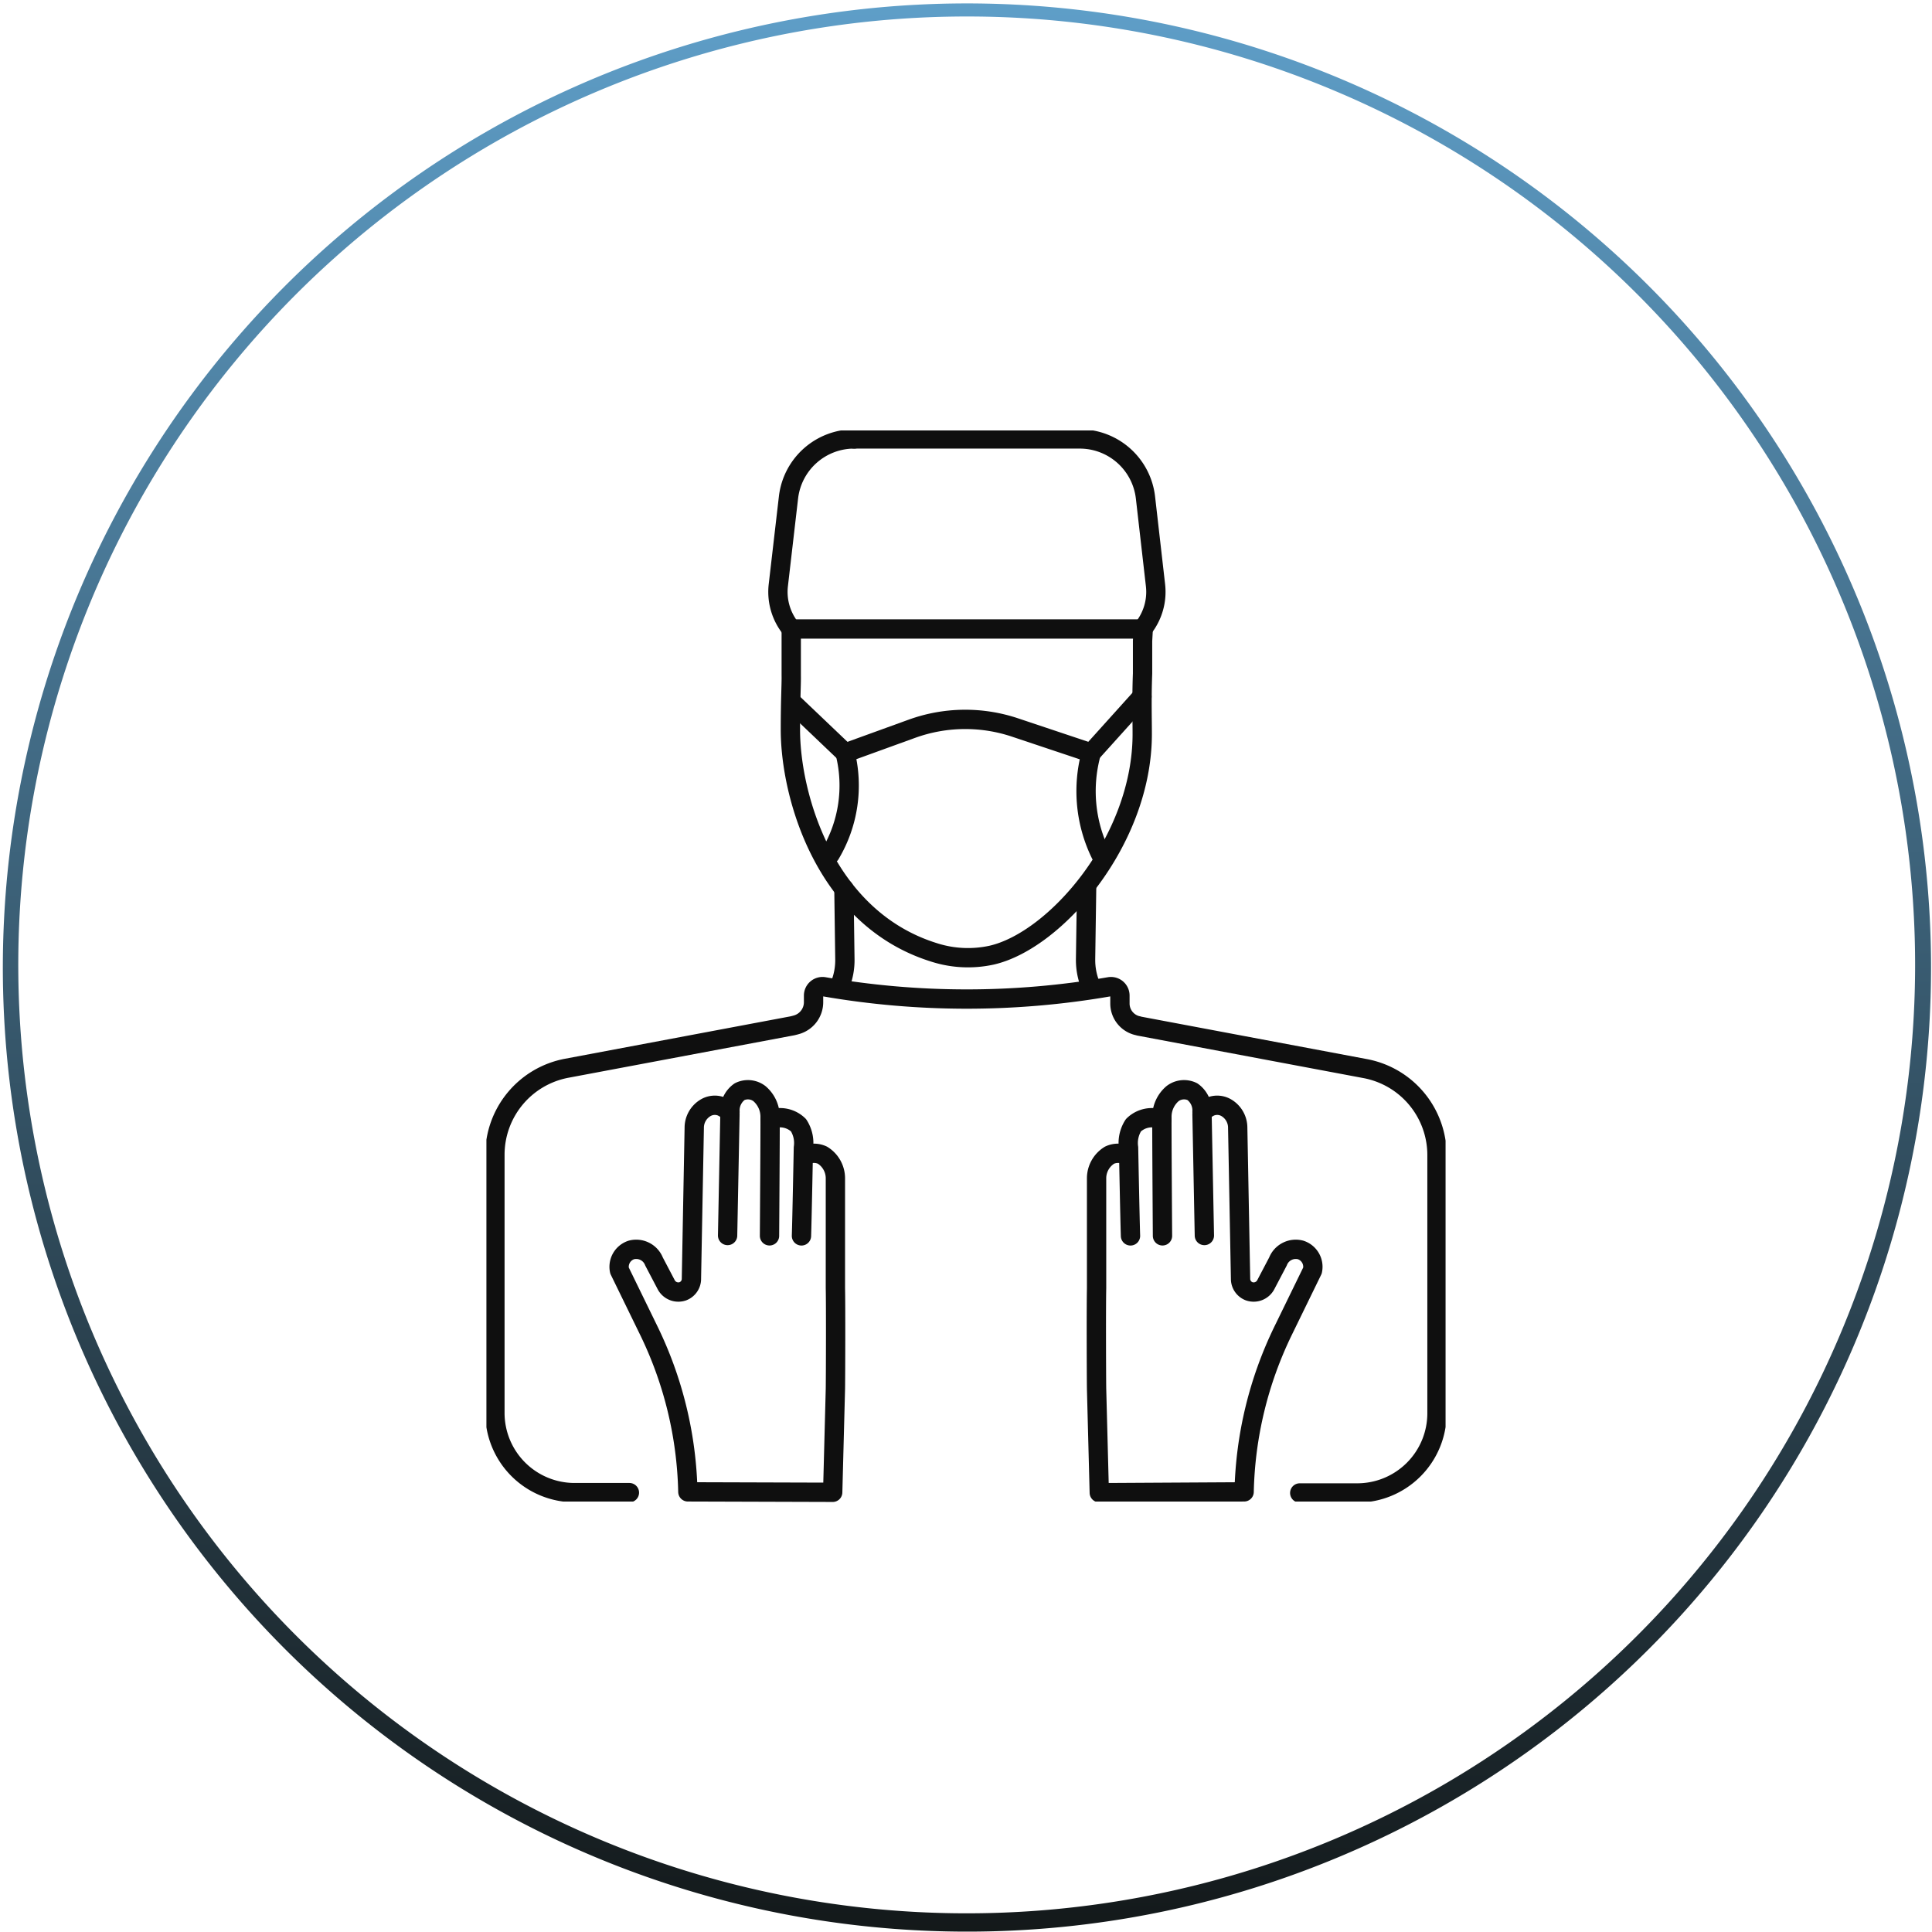 <?xml version="1.0" encoding="UTF-8"?> <svg xmlns="http://www.w3.org/2000/svg" xmlns:xlink="http://www.w3.org/1999/xlink" width="100.041" height="100.021" viewBox="0 0 100.041 100.021"><defs><linearGradient id="linear-gradient" x1="0.5" x2="0.5" y2="1" gradientUnits="objectBoundingBox"><stop offset="0" stop-color="#5f9fc9"></stop><stop offset="1" stop-color="#131819"></stop></linearGradient><clipPath id="clip-path"><rect id="Rectangle_6309" data-name="Rectangle 6309" width="49.666" height="55.464" fill="none" stroke="#0f0f0f" stroke-width="1"></rect></clipPath></defs><g id="homepage-icon_coroners-examiners" transform="translate(0.02 -2424.979)"><path id="Subtraction_15" data-name="Subtraction 15" d="M50,100a49.922,49.922,0,1,1,19.462-3.929A49.767,49.767,0,0,1,50,100ZM50,.833A49.11,49.11,0,1,0,69.138,4.7,48.938,48.938,0,0,0,50,.833Z" transform="translate(0 2425)" fill="url(#linear-gradient)"></path><g id="Group_11349" data-name="Group 11349" transform="translate(25.167 2447.268)"><g id="Group_11348" data-name="Group 11348" clip-path="url(#clip-path)"><path id="Path_6737" data-name="Path 6737" d="M71.878,35.646v1.687c-.052,1.356-.015,2.442-.017,3.159-.014,5.5-4.484,10.66-7.789,11.423a5.748,5.748,0,0,1-3-.144c-5.665-1.771-7.43-8.137-7.429-11.526,0-1.59.054-2.384.043-2.818v-2.4H71.913Z" transform="translate(-37.902 -24.747)" fill="none" stroke="#0f0f0f" stroke-linecap="round" stroke-linejoin="round" stroke-width="1"></path><path id="Path_6738" data-name="Path 6738" d="M105.975,85.789a3.45,3.45,0,0,1-.246-1.282V84.46l.054-3.674" transform="translate(-74.704 -57.081)" fill="none" stroke="#0f0f0f" stroke-linecap="round" stroke-linejoin="round" stroke-width="1"></path><path id="Path_6739" data-name="Path 6739" d="M62.617,80.878l.05,3.647a3.418,3.418,0,0,1-.246,1.329" transform="translate(-44.105 -57.146)" fill="none" stroke="#0f0f0f" stroke-linecap="round" stroke-linejoin="round" stroke-width="1"></path><path id="Path_6740" data-name="Path 6740" d="M52.133,11.337h0a3.015,3.015,0,0,1-.668-2.263l.527-4.545a3.423,3.423,0,0,1,3.4-3.029" transform="translate(-36.35 -1.06)" fill="none" stroke="#0f0f0f" stroke-linecap="round" stroke-linejoin="round" stroke-width="1"></path><path id="Path_6741" data-name="Path 6741" d="M64.9,1.5H76.58a3.423,3.423,0,0,1,3.4,3.029l.52,4.545a3.015,3.015,0,0,1-.668,2.263" transform="translate(-45.854 -1.06)" fill="none" stroke="#0f0f0f" stroke-linecap="round" stroke-linejoin="round" stroke-width="1"></path><path id="Path_6742" data-name="Path 6742" d="M45.023,123.9s.036-5.154.031-6.149a1.576,1.576,0,0,0-.555-1.217.98.98,0,0,0-1.023-.1,1.191,1.191,0,0,0-.5,1.046" transform="translate(-30.364 -82.196)" fill="none" stroke="#0f0f0f" stroke-linecap="round" stroke-linejoin="round" stroke-width="1"></path><path id="Path_6743" data-name="Path 6743" d="M50.062,121.411a1.366,1.366,0,0,1,1.472.289,1.7,1.7,0,0,1,.252,1.163s-.07,3.645-.1,4.566" transform="translate(-35.372 -85.723)" fill="none" stroke="#0f0f0f" stroke-linecap="round" stroke-linejoin="round" stroke-width="1"></path><path id="Path_6744" data-name="Path 6744" d="M32.974,121.741a1.062,1.062,0,0,1,.972-.046,1.408,1.408,0,0,1,.672,1.2v5.7c.02.837.011,4.368,0,5.2l-.14,5.358-7.5-.023a20.044,20.044,0,0,0-2.025-8.356l-1.515-3.106a.917.917,0,0,1,.62-1.066.99.99,0,0,1,1.168.6l.623,1.187a.711.711,0,0,0,.87.355.691.691,0,0,0,.443-.6l.147-7.865a1.2,1.2,0,0,1,.553-1.015.935.935,0,0,1,.859-.085c.155.069.386.21.437.4l-.122,6.277" transform="translate(-16.547 -84.169)" fill="none" stroke="#0f0f0f" stroke-linecap="round" stroke-linejoin="round" stroke-width="1"></path><path id="Path_6745" data-name="Path 6745" d="M119.227,123.9s-.036-5.154-.031-6.149a1.577,1.577,0,0,1,.555-1.217.98.98,0,0,1,1.023-.1,1.191,1.191,0,0,1,.5,1.046" transform="translate(-84.219 -82.196)" fill="none" stroke="#0f0f0f" stroke-linecap="round" stroke-linejoin="round" stroke-width="1"></path><path id="Path_6746" data-name="Path 6746" d="M115.024,121.411a1.366,1.366,0,0,0-1.472.289,1.7,1.7,0,0,0-.252,1.163s.07,3.645.1,4.566" transform="translate(-80.049 -85.723)" fill="none" stroke="#0f0f0f" stroke-linecap="round" stroke-linejoin="round" stroke-width="1"></path><path id="Path_6747" data-name="Path 6747" d="M109.286,121.741a1.062,1.062,0,0,0-.972-.046,1.408,1.408,0,0,0-.672,1.2v5.7c-.02.837-.011,4.368,0,5.2l.14,5.378,7.5-.043a20.044,20.044,0,0,1,2.025-8.356l1.515-3.106a.917.917,0,0,0-.62-1.066.99.99,0,0,0-1.168.6l-.623,1.187a.711.711,0,0,1-.87.355.691.691,0,0,1-.443-.6l-.148-7.865a1.2,1.2,0,0,0-.552-1.015.935.935,0,0,0-.859-.085c-.155.069-.386.21-.437.4l.122,6.277" transform="translate(-76.047 -84.169)" fill="none" stroke="#0f0f0f" stroke-linecap="round" stroke-linejoin="round" stroke-width="1"></path><path id="Path_6748" data-name="Path 6748" d="M60.663,57.976a6.94,6.94,0,0,0,.775-5.248l3.453-1.252a8.12,8.12,0,0,1,5.342-.067l3.948,1.32a7.421,7.421,0,0,0,.491,5.248" transform="translate(-42.862 -36.028)" fill="none" stroke="#0f0f0f" stroke-linecap="round" stroke-linejoin="round" stroke-width="1"></path><line id="Line_827" data-name="Line 827" y1="2.914" x2="2.625" transform="translate(31.319 13.786)" fill="none" stroke="#0f0f0f" stroke-linecap="round" stroke-linejoin="round" stroke-width="1"></line><line id="Line_828" data-name="Line 828" x1="2.803" y1="2.671" transform="translate(15.773 14.029)" fill="none" stroke="#0f0f0f" stroke-linecap="round" stroke-linejoin="round" stroke-width="1"></line><path id="Path_6749" data-name="Path 6749" d="M8.464,124.348H5.627A4.127,4.127,0,0,1,1.5,120.22V106.852a4.557,4.557,0,0,1,3.714-4.478l11.7-2.2c.086-.02.171-.043.254-.069A1.216,1.216,0,0,0,18,98.934v-.326a.463.463,0,0,1,.544-.455,43.162,43.162,0,0,0,14.776,0,.463.463,0,0,1,.544.455v.413a1.178,1.178,0,0,0,.916,1.148h.01l.078.023,11.7,2.2a4.557,4.557,0,0,1,3.714,4.478v13.368a4.128,4.128,0,0,1-4.127,4.127h-2.98" transform="translate(-1.06 -69.347)" fill="none" stroke="#0f0f0f" stroke-linecap="round" stroke-linejoin="round" stroke-width="1"></path></g></g></g></svg> 